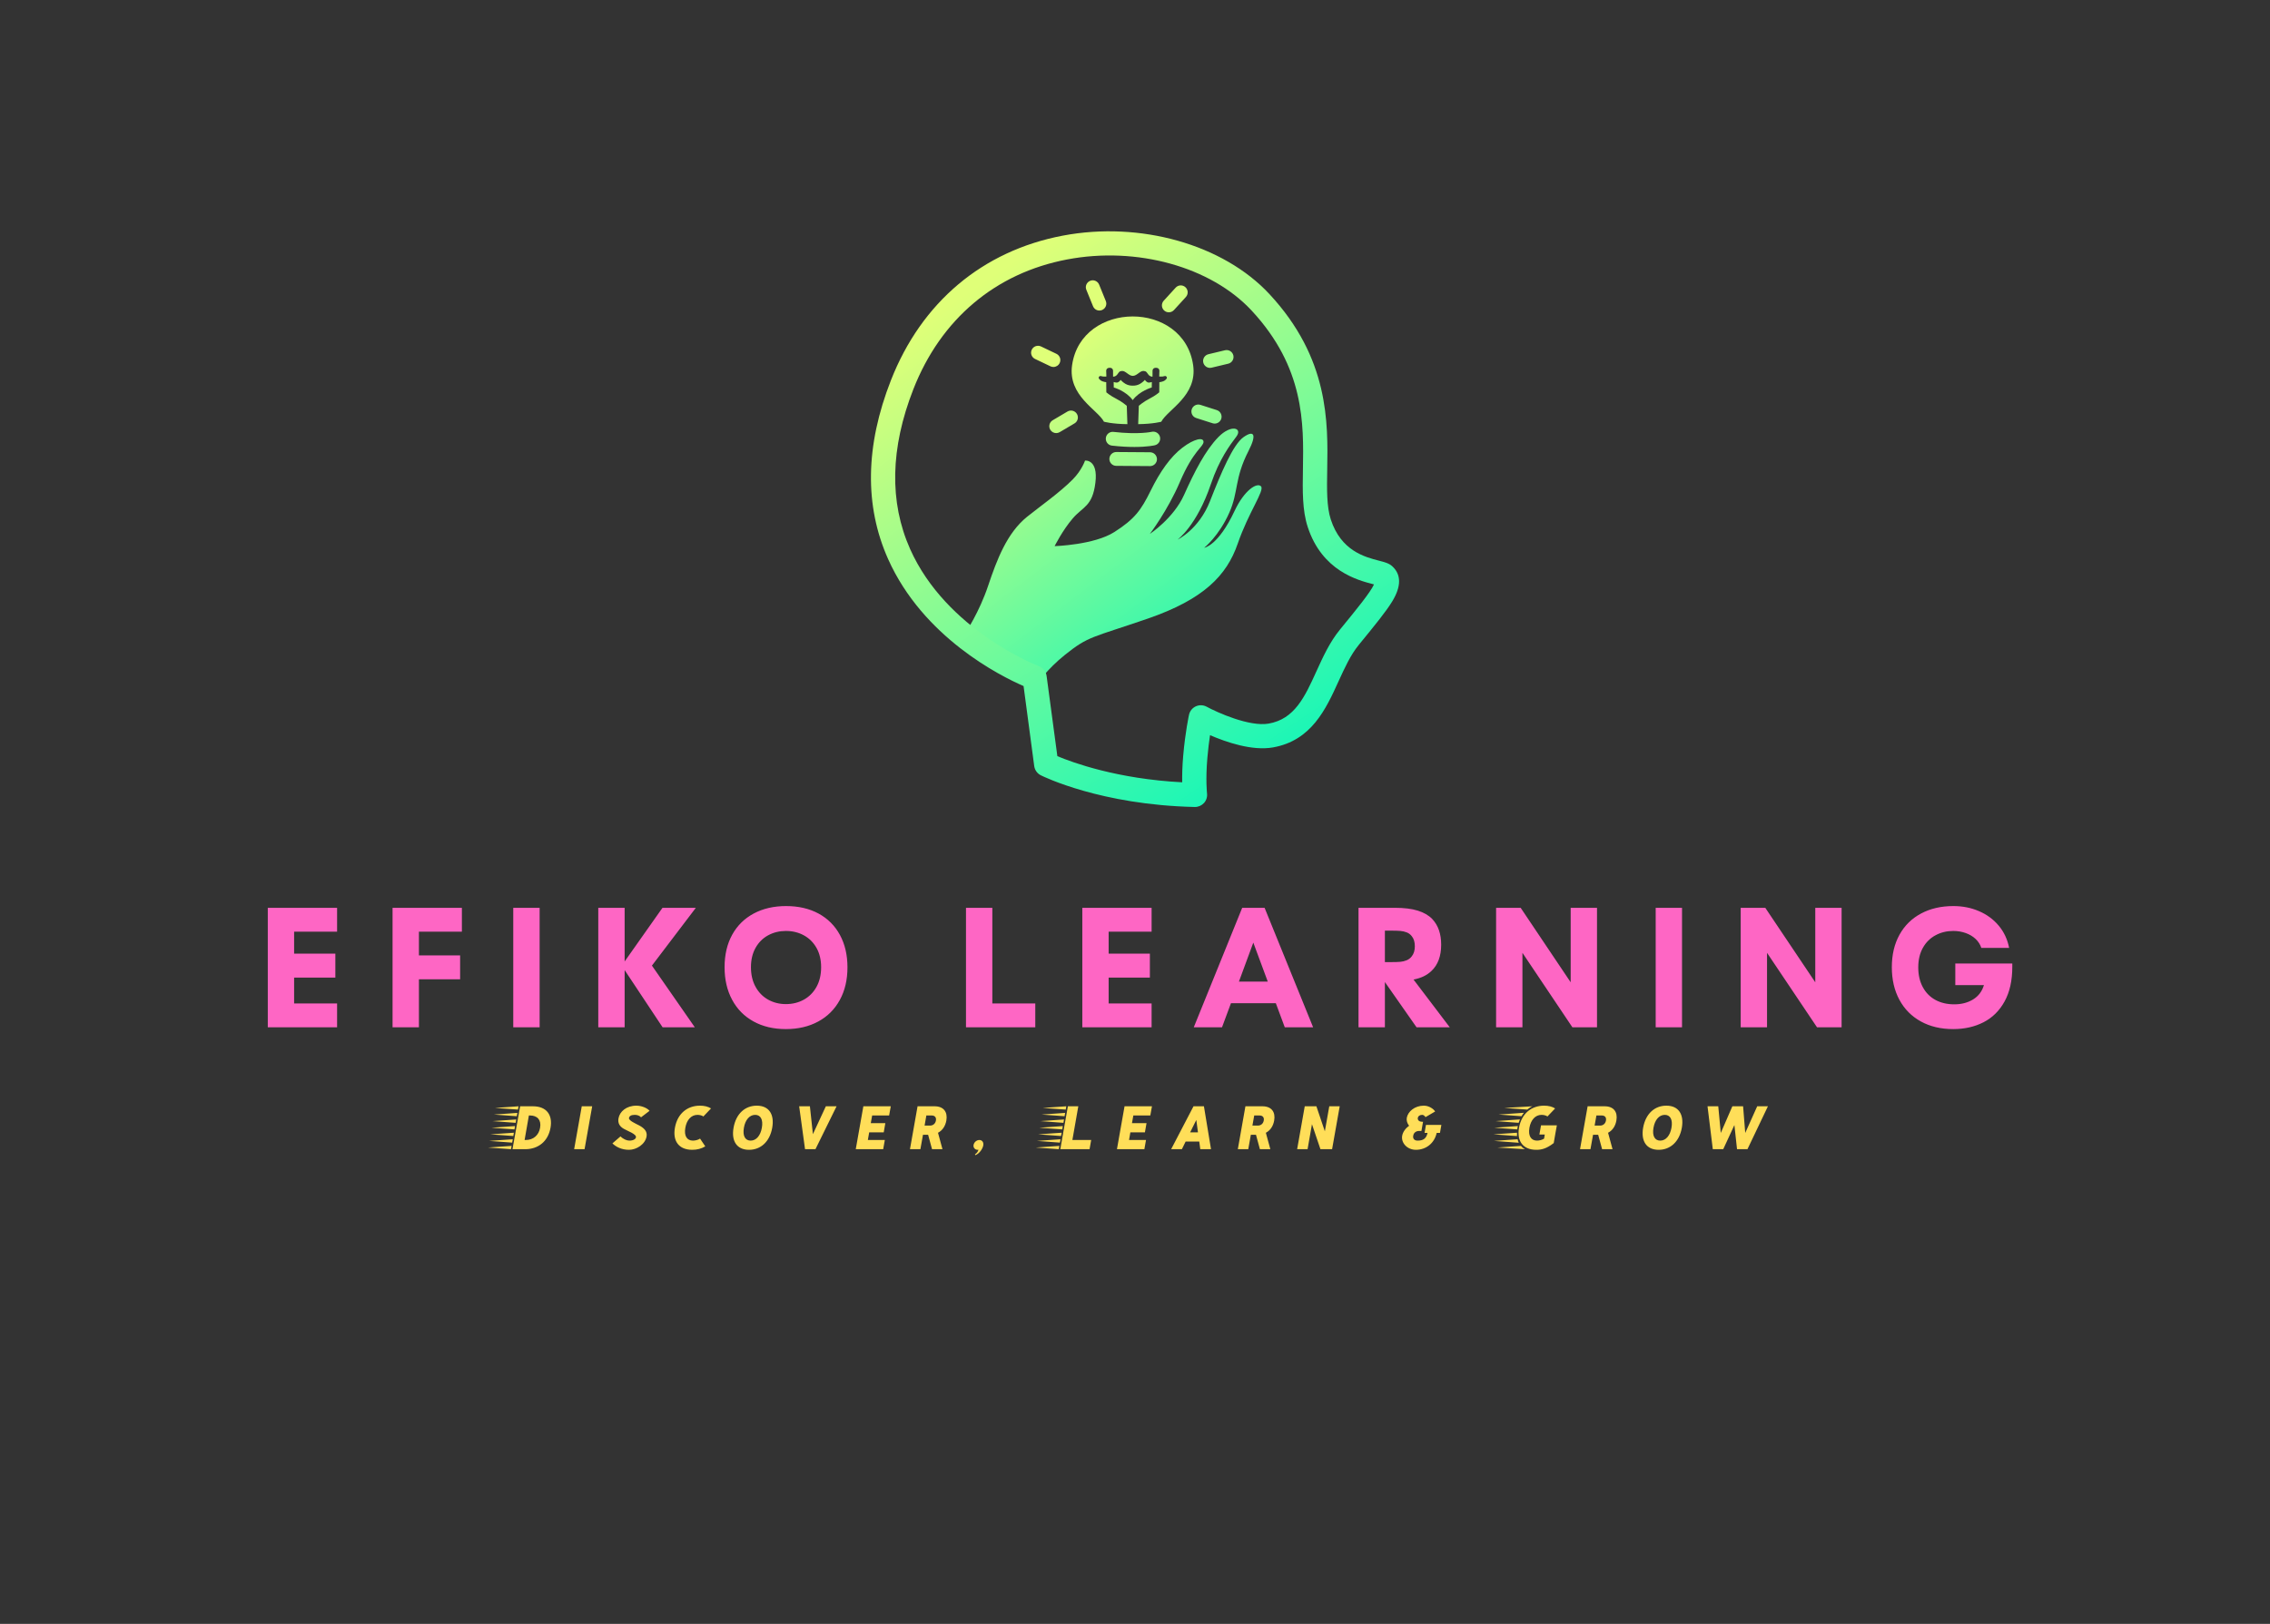<svg width="225" height="161" viewBox="0 0 225 161" fill="none" xmlns="http://www.w3.org/2000/svg">
<rect x="0" y="0" width="225" height="161" fill="#333333" stroke="none"/>
<g clip-path="url(#clip0_54_2910)">
<path d="M95.707 62.725C95.707 62.725 97.072 60.685 97.942 58.076C98.817 55.471 99.811 52.844 101.803 51.236C102.965 50.297 105.07 48.816 106.335 47.527C107.237 46.608 107.546 45.665 107.546 45.665C107.546 45.665 108.865 45.501 108.574 47.859C108.283 50.218 107.347 50.218 106.335 51.391C105.324 52.563 104.532 54.147 104.532 54.147C104.532 54.147 108.444 54.031 110.453 52.748C112.465 51.463 113.1 50.585 114.046 48.662C114.992 46.738 116.024 45.281 117.197 44.386C118.369 43.492 119.302 43.317 119.291 43.814C119.281 44.311 118.29 44.644 116.946 47.791C115.733 50.63 113.97 52.937 113.97 52.937C113.97 52.937 116.322 51.391 117.365 49.063C118.407 46.735 119.49 44.633 120.769 43.327C122.048 42.024 123.19 42.439 122.545 43.289C121.9 44.139 120.855 45.538 120.022 47.996C118.623 52.128 116.72 53.499 116.72 53.499C116.72 53.499 118.818 52.515 119.929 49.697C121.036 46.879 122.216 44.071 123.255 43.341C124.294 42.61 124.602 43.053 123.748 44.715C122.336 47.472 122.782 48.737 121.839 50.849C120.81 53.16 119.36 54.308 119.36 54.308C119.36 54.308 120.735 54.137 122.37 50.654C123.344 48.579 124.592 47.811 124.986 48.212C125.38 48.614 123.769 50.746 122.679 53.907C121.588 57.068 119.295 59.427 113.751 61.337C108.207 63.246 107.902 63.044 105.55 64.93C103.747 66.376 102.835 67.769 102.835 67.769C99.705 66.058 95.707 62.725 95.707 62.725Z" fill="url(#paint0_linear_54_2910)"/>
<path d="M106.744 41.04C106.936 41.366 106.83 41.788 106.501 41.98L105.037 42.844C104.927 42.909 104.807 42.94 104.691 42.94C104.457 42.94 104.228 42.82 104.101 42.604C103.909 42.278 104.015 41.856 104.344 41.664L105.808 40.8C106.131 40.608 106.552 40.715 106.744 41.04ZM113.995 44.839L110.649 44.815H110.646C110.269 44.815 109.964 45.12 109.96 45.497C109.957 45.874 110.262 46.186 110.642 46.186L113.989 46.21H113.992C114.369 46.21 114.674 45.905 114.678 45.528C114.678 45.151 114.373 44.842 113.995 44.839ZM104.413 36.384C104.67 36.384 104.913 36.24 105.033 35.993C105.198 35.651 105.051 35.243 104.711 35.078L103.182 34.348C102.839 34.187 102.431 34.331 102.267 34.67C102.102 35.013 102.25 35.421 102.589 35.586L104.118 36.316C104.214 36.36 104.314 36.384 104.413 36.384ZM115.854 30.964C116.039 30.964 116.224 30.889 116.361 30.741L117.544 29.445C117.798 29.164 117.78 28.732 117.499 28.475C117.218 28.218 116.786 28.238 116.529 28.52L115.346 29.815C115.093 30.096 115.11 30.529 115.391 30.786C115.525 30.906 115.689 30.964 115.854 30.964ZM108.339 30.36C108.448 30.628 108.702 30.789 108.973 30.789C109.058 30.789 109.144 30.772 109.23 30.738C109.58 30.594 109.751 30.196 109.607 29.846L108.945 28.218C108.801 27.868 108.404 27.697 108.054 27.841C107.704 27.985 107.533 28.382 107.677 28.732L108.339 30.36ZM122.248 35.232C122.159 34.865 121.792 34.639 121.422 34.725L119.776 35.119C119.409 35.208 119.179 35.579 119.268 35.946C119.344 36.261 119.625 36.474 119.934 36.474C119.985 36.474 120.04 36.467 120.095 36.453L121.74 36.059C122.107 35.973 122.333 35.603 122.248 35.232ZM120.602 40.656L118.984 40.139C118.62 40.025 118.236 40.224 118.123 40.584C118.007 40.944 118.206 41.332 118.569 41.445L120.187 41.962C120.256 41.983 120.328 41.997 120.396 41.997C120.688 41.997 120.955 41.812 121.051 41.52C121.164 41.157 120.966 40.773 120.602 40.656ZM114.15 42.813C114.136 42.816 112.874 43.104 110.368 42.82C109.991 42.775 109.652 43.046 109.61 43.423C109.569 43.8 109.837 44.139 110.214 44.181C111.092 44.28 111.832 44.314 112.439 44.314C113.755 44.314 114.434 44.153 114.475 44.143C114.842 44.054 115.065 43.684 114.976 43.317C114.887 42.95 114.517 42.727 114.15 42.813ZM118.264 36.206C117.331 29.737 107.187 29.791 106.264 36.206C105.829 39.24 108.788 40.601 109.422 41.808C109.422 41.808 110.217 42.038 111.746 42.052L111.685 40.231C111.685 40.231 111.201 39.813 110.618 39.521C110.036 39.227 109.658 38.897 109.658 38.897L109.648 37.893C109.648 37.893 109.295 37.862 109.093 37.708C108.887 37.553 108.825 37.399 109.014 37.289C109.076 37.255 109.196 37.313 109.336 37.331C109.487 37.351 109.662 37.327 109.662 37.327L109.645 36.751C109.645 36.751 109.638 36.477 109.974 36.463C110.31 36.45 110.324 36.731 110.324 36.731L110.327 37.341C110.327 37.341 110.553 37.372 110.735 37.139C110.917 36.906 110.927 36.796 111.218 36.779C111.575 36.758 111.873 37.266 112.281 37.266C112.693 37.266 112.988 36.758 113.344 36.779C113.635 36.796 113.646 36.906 113.827 37.139C114.009 37.372 114.235 37.341 114.235 37.341L114.239 36.731C114.239 36.731 114.253 36.453 114.589 36.463C114.925 36.474 114.918 36.751 114.918 36.751L114.901 37.327C114.901 37.327 115.075 37.348 115.226 37.331C115.367 37.313 115.487 37.255 115.549 37.289C115.737 37.399 115.672 37.553 115.47 37.708C115.264 37.862 114.914 37.893 114.914 37.893L114.904 38.897C114.904 38.897 114.527 39.227 113.944 39.521C113.361 39.816 112.878 40.231 112.878 40.231L112.816 42.052C114.321 42.034 115.103 41.812 115.103 41.812C115.741 40.601 118.699 39.24 118.264 36.206ZM114.16 38.417L114.17 37.876C114.17 37.876 113.879 37.968 113.762 37.913C113.546 37.811 113.485 37.66 113.485 37.66C113.485 37.66 113.279 37.896 112.994 38.061C112.737 38.208 112.497 38.236 112.278 38.236C112.058 38.236 111.818 38.208 111.561 38.061C111.277 37.896 111.071 37.66 111.071 37.66C111.071 37.66 111.009 37.814 110.793 37.913C110.68 37.968 110.385 37.876 110.385 37.876L110.396 38.417C110.396 38.417 111.609 38.753 112.274 39.669C112.95 38.753 114.16 38.417 114.16 38.417Z" fill="url(#paint1_linear_54_2910)"/>
<path d="M118.443 80.008C118.432 80.008 118.426 80.008 118.415 80.008C109.093 79.799 103.399 76.981 103.162 76.864C102.809 76.686 102.565 76.343 102.511 75.952L101.455 68.019C99.12 67.004 91.492 63.181 88.029 55.429C85.67 50.15 85.766 44.184 88.31 37.697C91.344 29.963 97.388 24.872 105.336 23.363C113.015 21.906 121.251 24.234 125.828 29.161C131.742 35.524 131.632 41.887 131.553 46.533C131.519 48.511 131.491 50.218 131.906 51.5C132.921 54.617 135.283 55.227 136.696 55.591C137.261 55.738 137.673 55.844 138.002 56.142C138.9 56.969 138.9 58.138 138.002 59.616C137.381 60.637 136.284 61.974 134.769 63.829L134.673 63.949C133.864 64.936 133.288 66.205 132.674 67.549C131.419 70.305 129.993 73.432 126.164 74.104C124.103 74.464 121.539 73.58 119.937 72.887C119.845 73.494 119.749 74.262 119.673 75.143C119.485 77.317 119.639 78.65 119.639 78.664C119.68 79.01 119.571 79.357 119.337 79.614C119.104 79.864 118.782 80.008 118.443 80.008ZM104.804 74.968C106.306 75.599 110.742 77.228 117.178 77.56C117.167 76.892 117.184 76 117.277 74.934C117.486 72.531 117.843 70.926 117.856 70.858C117.939 70.491 118.189 70.182 118.532 70.028C118.875 69.874 119.269 69.887 119.601 70.066C120.668 70.645 123.846 72.071 125.742 71.742C128.327 71.29 129.328 69.095 130.483 66.555C131.131 65.132 131.803 63.658 132.808 62.43L132.904 62.31C134.406 60.476 135.832 58.734 136.188 57.943C136.154 57.932 136.12 57.925 136.089 57.915C134.58 57.524 131.042 56.609 129.619 52.244C129.078 50.582 129.109 48.686 129.146 46.491C129.222 42.017 129.318 36.45 124.062 30.793C120.027 26.449 112.679 24.412 105.778 25.722C98.671 27.069 93.261 31.633 90.538 38.572C88.241 44.428 88.132 49.766 90.209 54.432C93.813 62.526 102.877 66.013 102.97 66.047C103.385 66.202 103.68 66.575 103.738 67.014L104.804 74.968Z" fill="url(#paint2_linear_54_2910)"/>
<path d="M26.543 101.853V90.003H33.412V92.37H29.153V94.548H33.24V96.922H29.153V99.486H33.412V101.853H26.543ZM38.91 101.853V90.003H45.782V92.37H41.523V94.721H45.606V97.095H41.523V101.853H38.91ZM50.874 101.853V90.003H53.488V101.853H50.874ZM65.679 101.853L61.914 96.179V101.853H59.3V90.003H61.914V95.322L65.666 90.003H68.972L64.619 95.734L68.871 101.853H65.679ZM77.897 102.028C76.673 102.028 75.602 101.775 74.686 101.269C73.767 100.762 73.06 100.045 72.565 99.117C72.068 98.192 71.819 97.117 71.819 95.892C71.819 94.659 72.071 93.585 72.575 92.671C73.079 91.759 73.792 91.058 74.713 90.567C75.634 90.076 76.701 89.831 77.914 89.831C79.144 89.831 80.216 90.078 81.133 90.573C82.047 91.069 82.754 91.776 83.253 92.694C83.751 93.613 84 94.684 84 95.909C84 97.143 83.746 98.221 83.24 99.144C82.733 100.07 82.02 100.781 81.099 101.279C80.178 101.778 79.111 102.028 77.897 102.028ZM74.433 95.892C74.433 96.638 74.586 97.287 74.892 97.841C75.198 98.395 75.615 98.818 76.141 99.111C76.668 99.403 77.254 99.55 77.897 99.55C78.553 99.55 79.145 99.403 79.674 99.111C80.205 98.818 80.624 98.396 80.93 97.844C81.236 97.293 81.389 96.642 81.389 95.892C81.389 95.158 81.236 94.52 80.93 93.978C80.624 93.435 80.205 93.02 79.674 92.731C79.145 92.443 78.553 92.299 77.897 92.299C77.254 92.299 76.668 92.442 76.141 92.728C75.615 93.012 75.198 93.426 74.892 93.971C74.586 94.513 74.433 95.154 74.433 95.892ZM95.748 101.853V90.003H98.359V99.486H102.617V101.853H95.748ZM107.278 101.853V90.003H114.146V92.37H109.888V94.548H113.974V96.922H109.888V99.486H114.146V101.853H107.278ZM118.324 101.853L123.126 90.003H125.345L130.157 101.853H127.347L126.459 99.462H122.012L121.123 101.853H118.324ZM122.802 97.317H125.659L124.227 93.454L122.802 97.317ZM134.655 101.853V90.003H138.225C139.17 90.003 139.941 90.097 140.538 90.287C141.135 90.473 141.61 90.749 141.963 91.114C142.553 91.74 142.848 92.588 142.848 93.66C142.848 94.795 142.524 95.666 141.875 96.274C141.652 96.483 141.4 96.657 141.119 96.794C140.837 96.931 140.501 97.039 140.109 97.118L143.702 101.853H140.41L137.269 97.365V101.853H134.655ZM137.269 95.386H137.965C138.298 95.386 138.574 95.377 138.792 95.359C139.01 95.341 139.223 95.289 139.43 95.203C139.635 95.12 139.804 94.988 139.937 94.808C140.137 94.556 140.237 94.226 140.237 93.819C140.237 93.398 140.137 93.066 139.937 92.823C139.804 92.647 139.636 92.52 139.434 92.441C139.229 92.362 139.017 92.314 138.799 92.296C138.58 92.278 138.302 92.269 137.965 92.269H137.269V95.386ZM148.292 101.853V90.003H150.726L155.684 97.388V90.003H158.294V101.853H155.856L150.902 94.467V101.853H148.292ZM164.11 101.853V90.003H166.72V101.853H164.11ZM172.535 101.853V90.003H174.973L179.928 97.388V90.003H182.538V101.853H180.103L175.146 94.467V101.853H172.535ZM193.601 102.028C192.376 102.028 191.306 101.775 190.39 101.269C189.471 100.762 188.762 100.045 188.262 99.117C187.765 98.192 187.516 97.117 187.516 95.892C187.516 94.659 187.769 93.585 188.276 92.671C188.782 91.759 189.496 91.058 190.417 90.567C191.337 90.076 192.405 89.831 193.618 89.831C194.53 89.831 195.375 89.998 196.154 90.334C196.933 90.667 197.585 91.147 198.11 91.772C198.634 92.398 198.979 93.133 199.143 93.978H196.387C196.277 93.64 196.087 93.344 195.817 93.089C195.549 92.837 195.222 92.642 194.837 92.505C194.452 92.368 194.04 92.299 193.601 92.299C192.957 92.299 192.372 92.442 191.845 92.728C191.316 93.012 190.898 93.427 190.592 93.974C190.288 94.519 190.136 95.164 190.136 95.909C190.136 96.652 190.284 97.301 190.579 97.854C190.874 98.408 191.29 98.834 191.828 99.131C192.366 99.426 192.992 99.573 193.706 99.573C194.422 99.573 195.044 99.411 195.573 99.087C196.1 98.763 196.458 98.289 196.647 97.665H193.807V95.528H199.457V95.852C199.457 97.209 199.204 98.351 198.697 99.276C198.191 100.201 197.496 100.891 196.613 101.346C195.729 101.801 194.725 102.028 193.601 102.028Z" fill="#FE66C4"/>
<path d="M50.799 113.936H52.065C53.342 113.936 54.331 113.163 54.567 111.809C54.794 110.532 54.172 109.681 52.818 109.681H51.555L50.799 113.936ZM48.367 113.771L50.647 113.936L50.708 113.609L48.367 113.771ZM48.485 113.115L50.765 113.284L50.826 112.95L48.485 113.115ZM48.6 112.464L50.88 112.629L50.934 112.302L48.6 112.464ZM48.715 111.809L50.995 111.974L51.048 111.643L48.715 111.809ZM48.83 111.153L51.109 111.322L51.17 110.988L48.83 111.153ZM48.945 110.502L51.224 110.667L51.282 110.336L48.945 110.502ZM49.063 109.847L51.342 110.009L51.396 109.681L49.063 109.847ZM51.998 113.024L52.423 110.593H52.531C53.261 110.593 53.669 111.035 53.534 111.809C53.409 112.538 52.879 113.024 52.106 113.024H51.998ZM56.908 113.936H57.941L58.697 109.681H57.664L56.908 113.936ZM62.345 113.997C63.084 113.997 63.949 113.457 64.087 112.673C64.178 112.15 63.821 111.832 63.358 111.582C63.007 111.397 62.301 111.096 62.345 110.843C62.379 110.647 62.561 110.532 62.915 110.532C63.199 110.532 63.412 110.63 63.54 110.775L64.384 110.13C64.172 109.877 63.631 109.62 63.074 109.62C62.081 109.62 61.419 110.211 61.305 110.88C61.224 111.339 61.406 111.68 61.845 111.923C62.156 112.112 63.098 112.433 63.037 112.757C63.007 112.933 62.764 113.085 62.385 113.085C62.142 113.085 61.784 112.95 61.504 112.666L60.703 113.359C61.031 113.686 61.588 113.997 62.345 113.997ZM68.616 113.997C69.092 113.997 69.534 113.882 69.906 113.656L69.389 112.886C69.214 113.011 68.913 113.085 68.683 113.085C68.092 113.085 67.785 112.622 67.93 111.809C68.062 111.042 68.508 110.532 69.132 110.532C69.328 110.532 69.588 110.586 69.717 110.691L70.477 109.894C70.196 109.718 69.825 109.62 69.382 109.62C68.119 109.62 67.147 110.41 66.897 111.809C66.664 113.122 67.278 113.997 68.616 113.997ZM74.245 113.997C75.394 113.997 76.299 113.2 76.542 111.809C76.775 110.495 76.234 109.62 75.012 109.62C73.857 109.62 72.955 110.41 72.709 111.809C72.476 113.122 73.023 113.997 74.245 113.997ZM73.735 111.809C73.867 111.042 74.282 110.532 74.853 110.532C75.387 110.532 75.66 110.995 75.515 111.809C75.383 112.575 74.968 113.085 74.404 113.085C73.867 113.085 73.59 112.622 73.735 111.809ZM79.794 113.936H80.827L82.921 109.681H81.857L80.574 112.447L80.277 109.681H79.213L79.794 113.936ZM84.822 113.936H87.541L87.703 113.024H86.021L86.153 112.264H87.595L87.754 111.353H86.311L86.447 110.593H88.128L88.294 109.681H85.575L84.822 113.936ZM90.195 113.936H91.228L91.485 112.508H91.995L92.383 113.936H93.417L92.974 112.308C93.4 112.082 93.697 111.67 93.802 111.093C93.947 110.245 93.532 109.681 92.633 109.681H90.948L90.195 113.936ZM91.644 111.596L91.819 110.593H92.346C92.65 110.593 92.822 110.775 92.768 111.093C92.711 111.397 92.495 111.596 92.171 111.596H91.644ZM96.638 114.446L96.682 114.53C97.118 114.345 97.405 113.869 97.459 113.565C97.52 113.237 97.338 113.024 97.071 113.024C96.804 113.024 96.547 113.244 96.5 113.511C96.446 113.801 96.659 113.997 96.902 113.997C96.932 113.997 96.956 113.997 96.986 113.99C96.925 114.193 96.811 114.338 96.638 114.446ZM105.095 113.936H107.995L108.157 113.024H106.293L106.881 109.681H105.848L105.095 113.936ZM102.663 113.771L104.943 113.936L105.003 113.609L102.663 113.771ZM102.778 113.115L105.057 113.284L105.118 112.95L102.778 113.115ZM102.893 112.464L105.172 112.629L105.23 112.302L102.893 112.464ZM103.011 111.809L105.29 111.974L105.344 111.643L103.011 111.809ZM103.126 111.153L105.405 111.322L105.466 110.988L103.126 111.153ZM103.241 110.502L105.52 110.667L105.574 110.336L103.241 110.502ZM103.355 109.847L105.635 110.009L105.689 109.681L103.355 109.847ZM110.711 113.936H113.429L113.591 113.024H111.909L112.041 112.264H113.483L113.642 111.353H112.2L112.335 110.593H114.017L114.182 109.681H111.464L110.711 113.936ZM116.083 113.936H117.147L117.519 113.176H118.869L118.971 113.936H120.034L119.332 109.681H118.299L116.083 113.936ZM117.968 112.264L118.576 111.035L118.741 112.264H117.968ZM122.692 113.936H123.726L123.982 112.508H124.492L124.881 113.936H125.914L125.471 112.308C125.897 112.082 126.194 111.67 126.295 111.093C126.444 110.245 126.029 109.681 125.13 109.681H123.445L122.692 113.936ZM124.138 111.596L124.317 110.593H124.843C125.147 110.593 125.32 110.775 125.262 111.093C125.208 111.397 124.989 111.596 124.668 111.596H124.138ZM130.881 113.936H132.036L132.79 109.681H131.756L131.317 112.16L130.48 109.681H129.325L128.572 113.936H129.605L130.041 111.457L130.881 113.936ZM140.344 113.997C141.337 113.997 142.174 113.359 142.404 112.318H142.728L142.867 111.528H141.34L141.202 112.318H141.499C141.371 112.879 141.08 113.085 140.509 113.085C140.185 113.085 140.023 112.886 140.077 112.599C140.124 112.308 140.344 112.126 140.678 112.126H140.891L141.05 111.214H140.959C140.638 111.214 140.496 111.032 140.533 110.822C140.563 110.66 140.722 110.532 140.965 110.532C141.087 110.532 141.195 110.606 141.293 110.758L142.249 110.198C142.107 109.961 141.664 109.62 141.127 109.62C140.222 109.62 139.554 110.204 139.439 110.822C139.392 111.096 139.483 111.383 139.669 111.609C139.317 111.869 139.051 112.221 138.983 112.599C138.855 113.298 139.469 113.997 140.344 113.997ZM152.282 113.997C152.758 113.997 153.275 113.899 154.004 113.328L154.18 112.308L154.315 111.572H152.744L152.582 112.484H153.116L153.048 112.889C152.866 113.011 152.576 113.085 152.349 113.085C151.762 113.085 151.451 112.622 151.596 111.809C151.731 111.042 152.174 110.532 152.798 110.532C152.994 110.532 153.254 110.586 153.383 110.691L154.142 109.894C153.862 109.718 153.494 109.62 153.048 109.62C151.785 109.62 150.813 110.41 150.563 111.809C150.333 113.122 150.944 113.997 152.282 113.997ZM148.023 112.464L150.364 112.636C150.357 112.521 150.357 112.403 150.364 112.302L148.023 112.464ZM148.084 113.115L150.539 113.298C150.489 113.19 150.448 113.072 150.424 112.95L148.084 113.115ZM148.108 111.809L150.387 111.974C150.397 111.863 150.424 111.755 150.448 111.643L148.108 111.809ZM148.246 111.153L150.526 111.322C150.563 111.207 150.607 111.096 150.654 110.981L148.246 111.153ZM148.418 113.771L151.147 113.936C150.995 113.852 150.867 113.747 150.759 113.609L148.418 113.771ZM148.533 110.502L150.813 110.667C150.88 110.549 150.958 110.434 151.049 110.326L148.533 110.502ZM149.104 109.847L151.383 110.009C151.542 109.877 151.701 109.765 151.893 109.681L149.104 109.847ZM156.611 113.936H157.644L157.901 112.508H158.411L158.799 113.936H159.833L159.39 112.308C159.816 112.082 160.113 111.67 160.214 111.093C160.363 110.245 159.948 109.681 159.049 109.681H157.364L156.611 113.936ZM158.056 111.596L158.235 110.593H158.762C159.066 110.593 159.238 110.775 159.181 111.093C159.127 111.397 158.907 111.596 158.587 111.596H158.056ZM164.405 113.997C165.553 113.997 166.458 113.2 166.702 111.809C166.931 110.495 166.391 109.62 165.168 109.62C164.014 109.62 163.115 110.41 162.865 111.809C162.636 113.122 163.183 113.997 164.405 113.997ZM163.892 111.809C164.027 111.042 164.439 110.532 165.013 110.532C165.547 110.532 165.82 110.995 165.675 111.809C165.54 112.575 165.128 113.085 164.561 113.085C164.027 113.085 163.747 112.622 163.892 111.809ZM172.172 113.936H173.206L175.235 109.681H174.172L172.986 112.325L172.774 109.681H171.71L170.562 112.325L170.312 109.681H169.248L169.771 113.936H170.805L171.912 111.542L172.172 113.936Z" fill="#FFDE59"/>
</g>
<defs>
<linearGradient id="paint0_linear_54_2910" x1="97.505" y1="36.434" x2="123.388" y2="70.696" gradientUnits="userSpaceOnUse">
<stop stop-color="#DFFF78"/>
<stop offset="1" stop-color="#00F5BF"/>
</linearGradient>
<linearGradient id="paint1_linear_54_2910" x1="108.13" y1="32.242" x2="134.554" y2="64.879" gradientUnits="userSpaceOnUse">
<stop stop-color="#DFFF78"/>
<stop offset="1" stop-color="#00F5BF"/>
</linearGradient>
<linearGradient id="paint2_linear_54_2910" x1="97.319" y1="28.027" x2="132.482" y2="80.26" gradientUnits="userSpaceOnUse">
<stop stop-color="#DFFF78"/>
<stop offset="1" stop-color="#00F5BF"/>
</linearGradient>
<clipPath id="clip0_54_2910">
<rect width="225" height="180" fill="white" transform="translate(0 -19.553)"/>
</clipPath>
</defs>
</svg>
